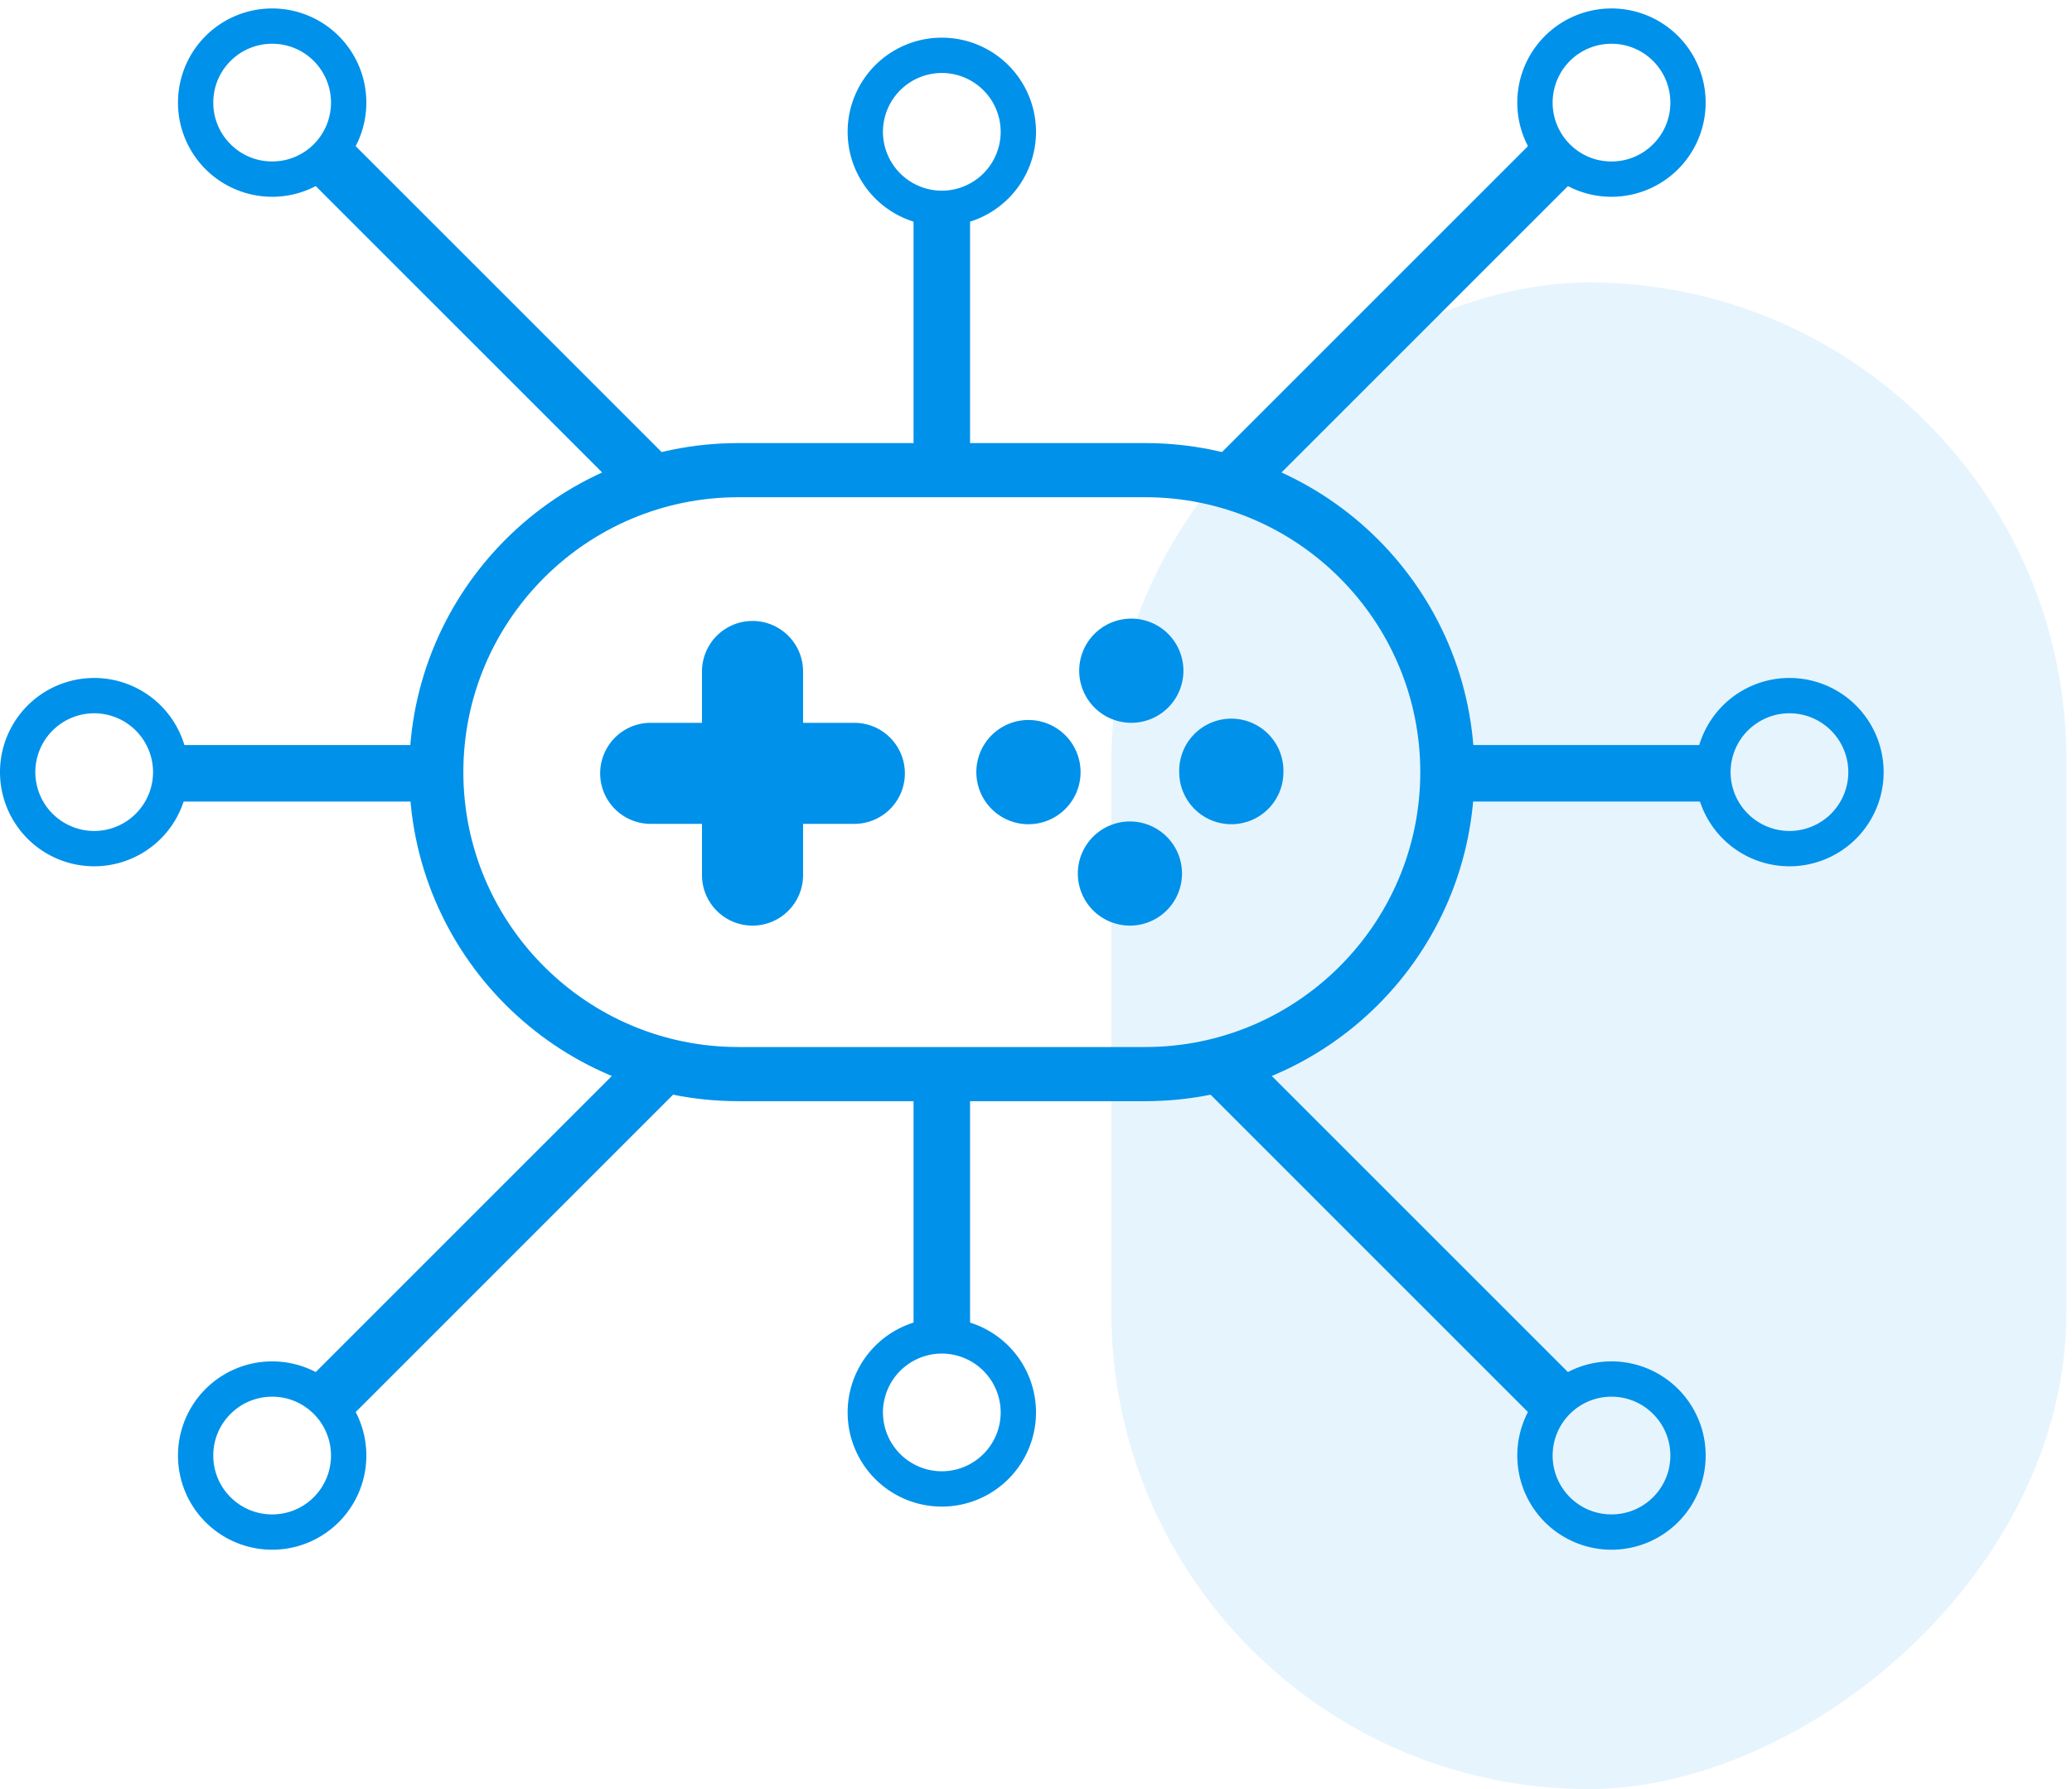 <svg width="110" height="95" fill="none" xmlns="http://www.w3.org/2000/svg"><path d="M59.986 32.85a2.766 2.766 0 11-.001 5.53 2.766 2.766 0 01.001-5.53zm-14.63 10.897h-2.722v2.72a2.682 2.682 0 11-5.366 0v-2.72h-2.723a2.682 2.682 0 010-5.365h2.723v-2.726a2.682 2.682 0 015.366 0v2.726h2.722a2.682 2.682 0 110 5.365zm9.244.019a2.767 2.767 0 010-5.534 2.768 2.768 0 012.766 2.77 2.765 2.765 0 01-2.767 2.764zm5.386 5.384a2.765 2.765 0 110-5.53 2.765 2.765 0 010 5.53zm5.384-5.384a2.766 2.766 0 01-2.766-2.765 2.766 2.766 0 115.53 0 2.762 2.762 0 01-2.765 2.765zM50 3.875A3.129 3.129 0 0153.125 7 3.129 3.129 0 0150 10.125 3.129 3.129 0 0146.875 7 3.129 3.129 0 0150 3.875zM50 2a5 5 0 100 10 5 5 0 000-10zM5 37.875A3.129 3.129 0 018.125 41 3.129 3.129 0 015 44.125 3.129 3.129 0 011.875 41 3.129 3.129 0 015 37.875zM5 36a5 5 0 100 10 5 5 0 000-10zm90 1.875A3.129 3.129 0 0198.125 41 3.129 3.129 0 0195 44.125 3.129 3.129 0 0191.875 41 3.129 3.129 0 0195 37.875zM95 36a5 5 0 100 10 5 5 0 000-10zM50 71.875A3.129 3.129 0 0153.125 75 3.129 3.129 0 0150 78.125 3.129 3.129 0 0146.875 75 3.129 3.129 0 0150 71.875zM50 70a5 5 0 100 10 5 5 0 000-10z" fill="#0091EA"/><path d="M50 56.938v14" stroke="#0091EA" stroke-width="3" stroke-miterlimit="10"/><path d="M85.551 2.324c.835 0 1.62.325 2.21.915.59.59.916 1.375.916 2.21s-.325 1.62-.916 2.21c-.59.59-1.375.915-2.21.915-.834 0-1.62-.325-2.21-.915a3.13 3.13 0 010-4.42 3.105 3.105 0 012.21-.915zm0-1.875a5 5 0 100 10 5 5 0 000-10z" fill="#0091EA"/><path d="M65.001 25.999L82.79 8.21" stroke="#0091EA" stroke-width="3" stroke-miterlimit="10"/><path d="M14.449 2.324c.835 0 1.62.325 2.21.915a3.13 3.13 0 010 4.42c-.59.59-1.375.914-2.21.914s-1.62-.325-2.21-.915a3.106 3.106 0 01-.916-2.21c0-.835.325-1.62.916-2.21a3.108 3.108 0 012.21-.914zm0-1.875a5 5 0 100 10 5 5 0 000-10z" fill="#0091EA"/><path d="M34.999 25.999L17.21 8.21" stroke="#0091EA" stroke-width="3" stroke-miterlimit="10"/><path d="M85.551 74.165c.835 0 1.62.325 2.21.916.59.59.916 1.375.916 2.21s-.325 1.619-.916 2.21c-.59.59-1.375.914-2.21.914-.834 0-1.62-.325-2.21-.915a3.129 3.129 0 010-4.419 3.105 3.105 0 012.21-.916zm0-1.875a5 5 0 10.001 10 5 5 0 000-10z" fill="#0091EA"/><path d="M65.001 56.74L82.79 74.53" stroke="#0091EA" stroke-width="3" stroke-miterlimit="10"/><path d="M14.449 74.165c.835 0 1.62.325 2.21.915a3.13 3.13 0 010 4.42c-.59.59-1.375.915-2.21.915s-1.62-.325-2.21-.915a3.106 3.106 0 01-.916-2.21c0-.835.325-1.62.916-2.21a3.108 3.108 0 012.21-.915zm0-1.875a5 5 0 100 10 5 5 0 000-10z" fill="#0091EA"/><path d="M34.999 56.74L17.21 74.53M50 10.906v14m40.99 16.157H77.03m-54.166 0H8.906" stroke="#0091EA" stroke-width="3" stroke-miterlimit="10"/><path d="M60.804 25.903c8.325 0 15.097 6.773 15.097 15.097S69.13 56.097 60.804 56.097H39.196c-8.325 0-15.097-6.773-15.097-15.097s6.772-15.097 15.097-15.097h21.608zm0-1.875H39.196c-9.373 0-16.972 7.599-16.972 16.972 0 9.373 7.599 16.972 16.972 16.972h21.608c9.373 0 16.972-7.599 16.972-16.972 0-9.373-7.599-16.972-16.972-16.972z" fill="#0091EA" stroke="#0091EA"/><rect opacity=".1" x="59" y="95" width="80" height="50.704" rx="25.352" transform="rotate(-90 59 95)" fill="#0091EA"/></svg>